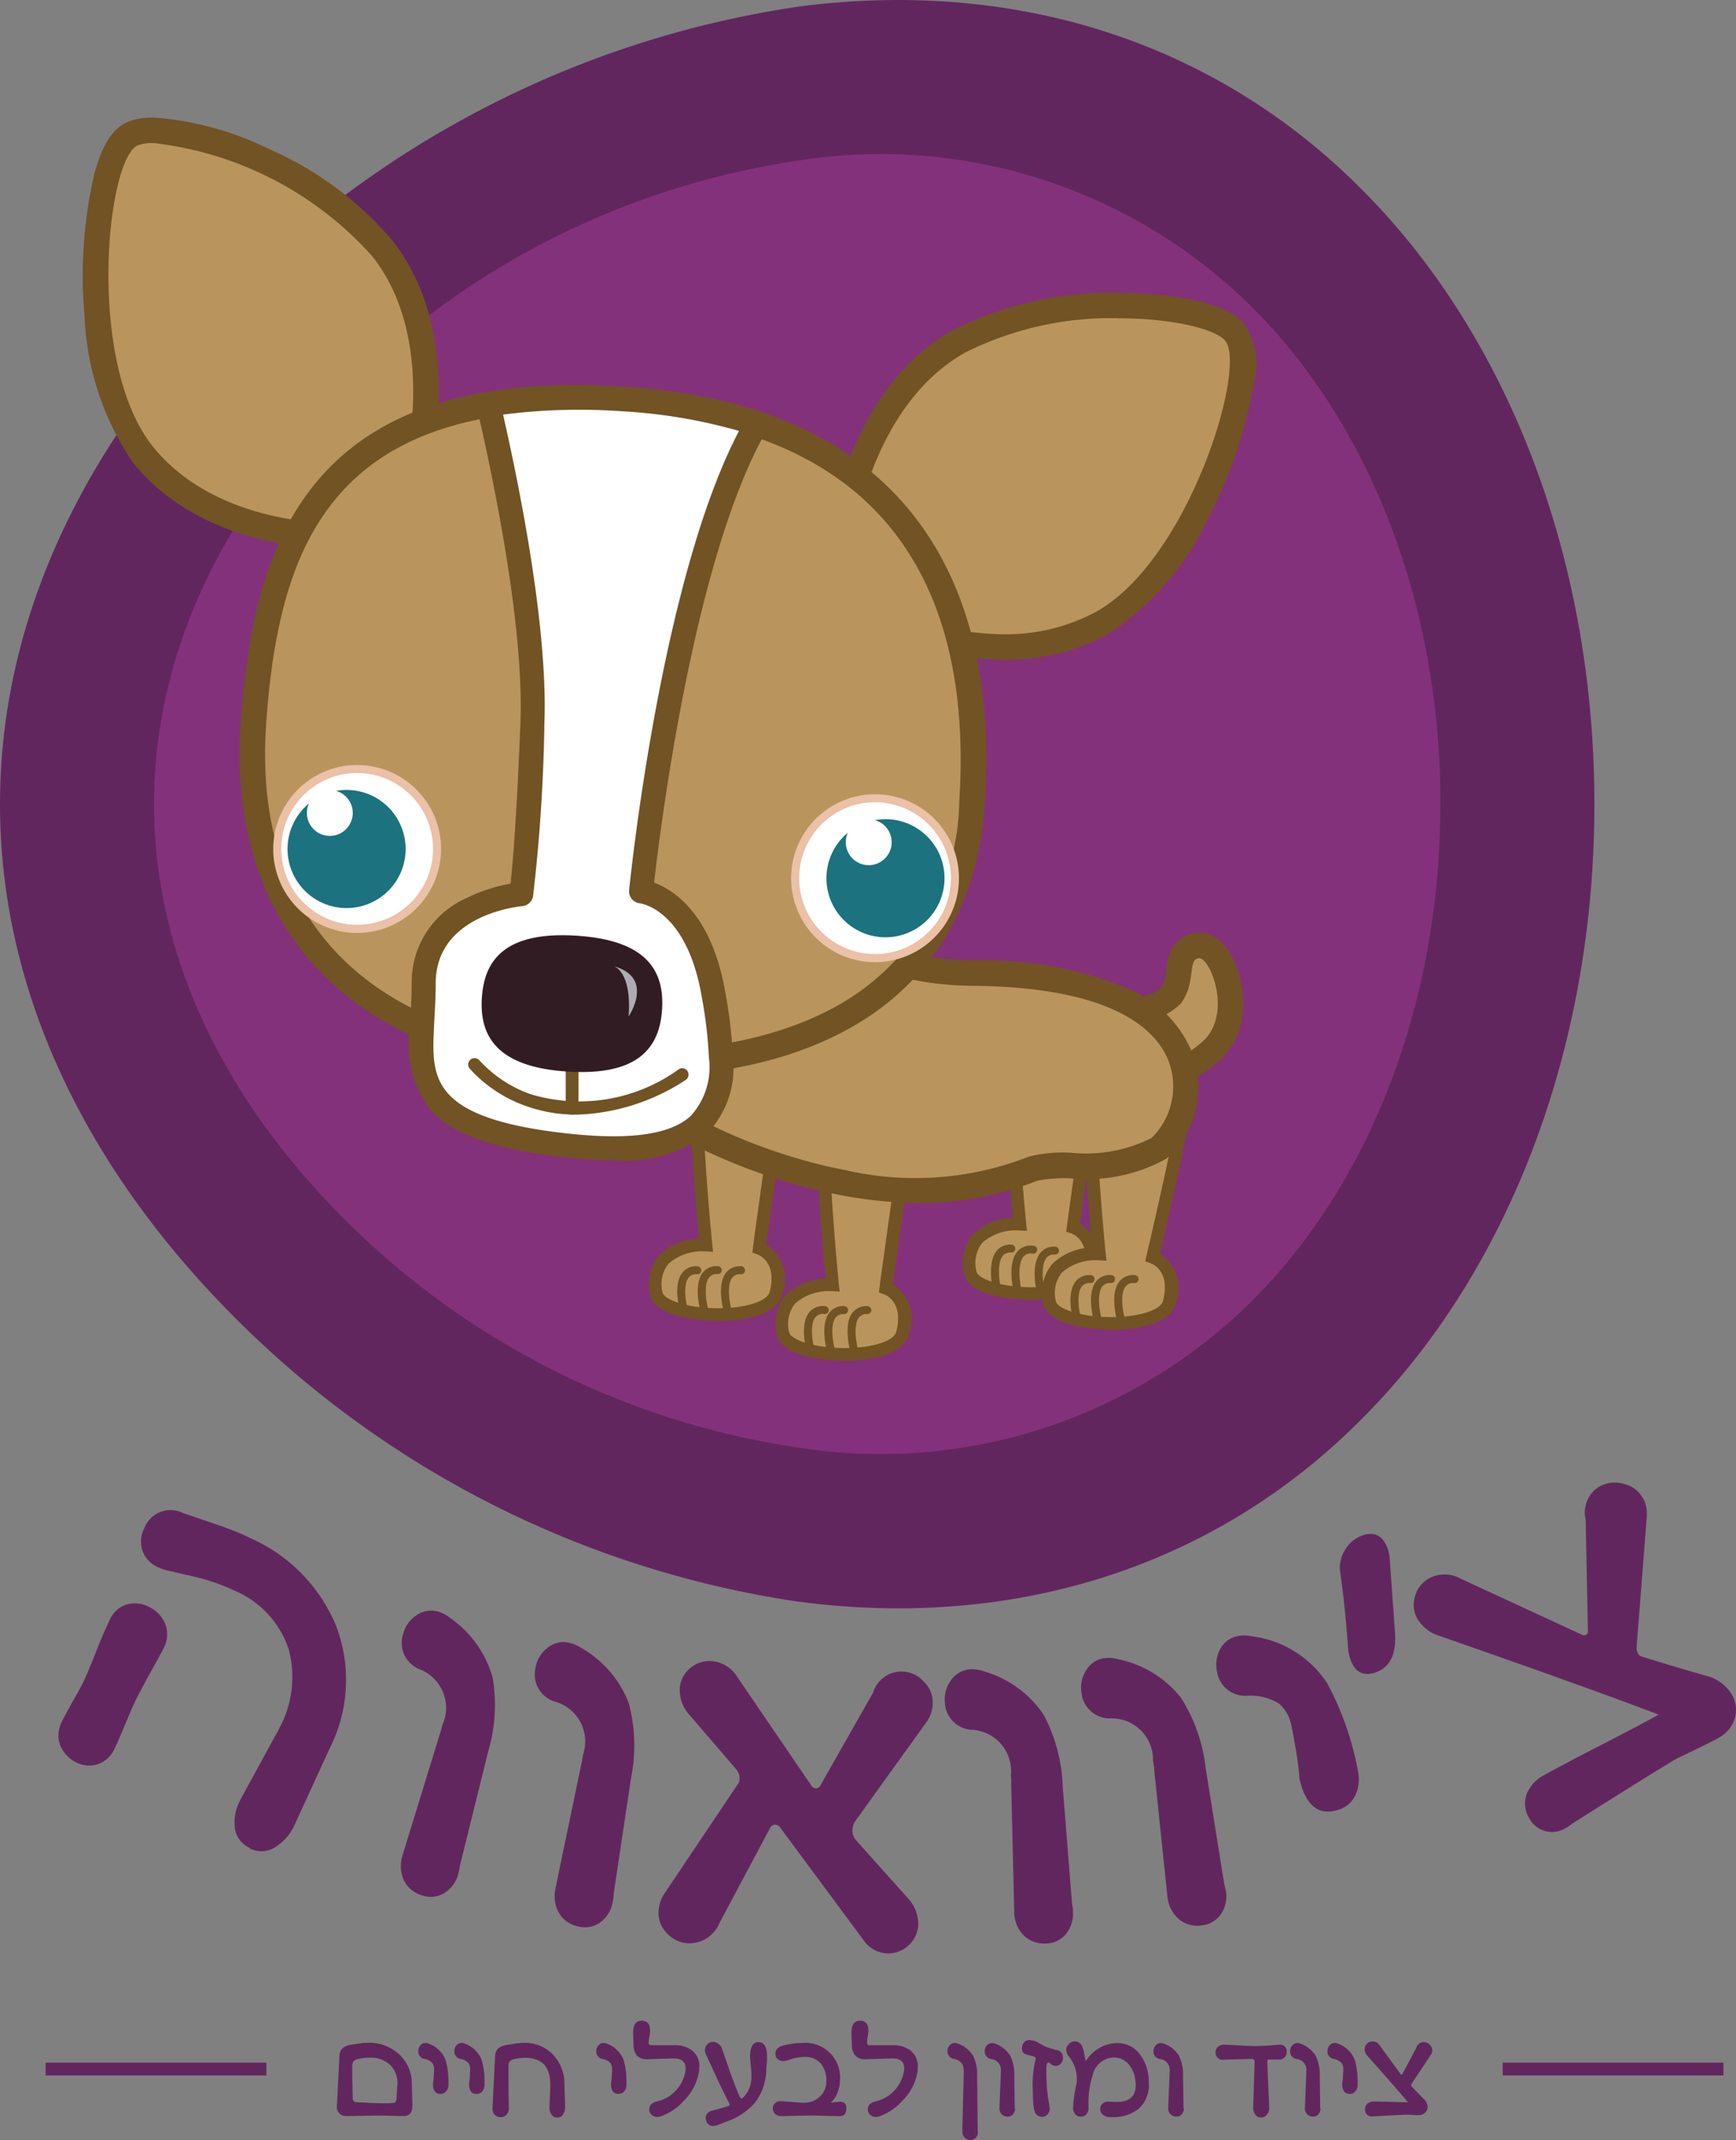 <svg id="LOGO" xmlns="http://www.w3.org/2000/svg" xmlns:xlink="http://www.w3.org/1999/xlink" width="66.357" height="81.78" viewBox="0 0 66.357 81.78">
  <rect x="0" y="0" width="66.357" height="81.78" fill="#808080" stroke="none"/>
  <defs>
    <clipPath id="clip-path">
      <rect id="Rectangle_4" data-name="Rectangle 4" width="66.357" height="81.78" fill="none"/>
    </clipPath>
  </defs>
  <g id="Group_1" data-name="Group 1" clip-path="url(#clip-path)">
    <path id="Path_1" data-name="Path 1" d="M60.944,30.732c0,9.532-3.411,18.039-8.925,23.525C46.5,59.8,38.887,62.321,30.472,61.2A38.293,38.293,0,0,1,8.925,50.3C3.411,44.758,0,38.029,0,30.732S3.411,16.706,8.925,11.163A38.291,38.291,0,0,1,30.472.26C38.886-.857,46.5,1.664,52.019,7.207c5.514,5.486,8.925,13.993,8.925,23.525" transform="translate(0 0)" fill="#62265e"/>
    <path id="Path_2" data-name="Path 2" d="M119.764,95.991c0,7.69-2.752,14.554-7.2,18.98a20.151,20.151,0,0,1-17.384,5.6,30.893,30.893,0,0,1-17.384-8.8c-4.449-4.472-7.2-9.9-7.2-15.788S73.347,84.675,77.8,80.2a30.893,30.893,0,0,1,17.384-8.8,20.152,20.152,0,0,1,17.384,5.6c4.449,4.426,7.2,11.289,7.2,18.98" transform="translate(-64.708 -65.259)" fill="#84317b"/>
    <path id="Path_3" data-name="Path 3" d="M360.018,526.2l3.121.314c-.194,1.225-.713,5.024-.713,5.024s.992.324.634,1.725c-.295,1.162-4.405.992-4.573,0-.335-1.978,1.9-1.853,1.9-1.853s-.256-2.5-.368-5.213" transform="translate(-328.561 -482.322)" fill="#b9955d"/>
    <path id="Path_4" data-name="Path 4" d="M358.167,531.345c-.091,0-.182,0-.27-.005-1.052-.042-2.218-.329-2.332-1.005a1.718,1.718,0,0,1,.344-1.5,2.268,2.268,0,0,1,1.527-.631c-.068-.715-.253-2.782-.343-4.963l-.012-.281,3.657.368-.04.255c-.168,1.06-.585,4.091-.688,4.847a1.577,1.577,0,0,1,.6,1.925c-.187.738-1.38.993-2.447.993m-.538-2.661a1.944,1.944,0,0,0-1.359.476,1.26,1.26,0,0,0-.225,1.094c.043.255.805.556,1.871.6,1.148.046,2.125-.226,2.225-.62.289-1.131-.4-1.407-.475-1.434l-.188-.066.024-.2c0-.036.459-3.359.674-4.774l-2.585-.26c.116,2.565.352,4.893.355,4.917l.029.284-.285-.016h-.061" transform="translate(-325.878 -479.346)" fill="#715324"/>
    <path id="Path_5" data-name="Path 5" d="M445.828,498.32l3.122.314c-.2,1.225-.714,5.024-.714,5.024s.993.324.635,1.725c-.295,1.162-4.406.992-4.572,0-.337-1.978,1.9-1.853,1.9-1.853s-.257-2.5-.368-5.213" transform="translate(-407.216 -456.763)" fill="#b9955d"/>
    <path id="Path_6" data-name="Path 6" d="M443.977,503.461c-.093,0-.185,0-.276-.006-1.05-.043-2.212-.33-2.325-1a1.717,1.717,0,0,1,.343-1.5,2.265,2.265,0,0,1,1.527-.631c-.068-.715-.254-2.782-.343-4.963l-.012-.281,3.659.367-.041.255c-.17,1.06-.586,4.091-.69,4.846a1.577,1.577,0,0,1,.606,1.924c-.187.738-1.379.993-2.448.993m-.538-2.661a1.944,1.944,0,0,0-1.358.476,1.26,1.26,0,0,0-.224,1.094c.042.253.767.554,1.865.6,1.152.047,2.131-.225,2.231-.62.3-1.167-.442-1.423-.474-1.433l-.193-.063.028-.2c0-.036.458-3.359.675-4.774l-2.586-.26c.115,2.564.352,4.893.355,4.917l.029.284-.285-.016h-.061" transform="translate(-404.533 -453.788)" fill="#715324"/>
    <path id="Path_7" data-name="Path 7" d="M509.933,438.139c-1.048,0-1.521-1.026-1.785-1.8l-.231-.675.713.03h.052a2.174,2.174,0,0,0,1.621-.553,1.854,1.854,0,0,0,.314-.95c.041-.329.109-.88.679-.975a.61.61,0,0,1,.1-.008c.59,0,.913.8,1.025,1.144a2.652,2.652,0,0,1-.759,3.049,3.089,3.089,0,0,1-1.73.735" transform="translate(-465.56 -397.084)" fill="#b9955d"/>
    <path id="Path_8" data-name="Path 8" d="M503.631,428.339c.448,0,1.356,2.314-.02,3.31a2.7,2.7,0,0,1-1.444.642c-.565,0-.978-.458-1.323-1.467h.072a2.691,2.691,0,0,0,2.012-.749c.6-.81.244-1.663.683-1.736l.02,0m0-.975a1.106,1.106,0,0,0-.18.015,1.222,1.222,0,0,0-.951.782,2.437,2.437,0,0,0-.133.614,1.4,1.4,0,0,1-.222.719,1.786,1.786,0,0,1-1.23.356h-.034l-1.438-.074.476,1.364c.18.526.728,2.127,2.246,2.127a3.479,3.479,0,0,0,2.016-.828,2.72,2.72,0,0,0,1.095-1.838,3.9,3.9,0,0,0-.158-1.756c-.309-.955-.838-1.481-1.488-1.481" transform="translate(-457.793 -391.724)" fill="#715324"/>
    <path id="Path_9" data-name="Path 9" d="M454.439,572.181a.153.153,0,0,1-.149-.119c-.024-.106-.226-1.047.156-1.489a.664.664,0,0,1,.586-.218.153.153,0,0,1-.024.3.369.369,0,0,0-.331.113c-.239.276-.146.975-.089,1.222a.153.153,0,0,1-.115.183.149.149,0,0,1-.034,0" transform="translate(-416.337 -522.788)" fill="#715324"/>
    <path id="Path_10" data-name="Path 10" d="M463.829,572.616a.153.153,0,0,1-.149-.119c-.024-.106-.226-1.048.156-1.489a.663.663,0,0,1,.586-.218.153.153,0,1,1-.024.3.369.369,0,0,0-.33.113c-.239.276-.146.976-.09,1.222a.153.153,0,0,1-.115.183.156.156,0,0,1-.034,0" transform="translate(-424.944 -523.187)" fill="#715324"/>
    <path id="Path_11" data-name="Path 11" d="M474.462,573.112a.153.153,0,0,1-.149-.119c-.024-.106-.226-1.047.156-1.489a.666.666,0,0,1,.586-.218.153.153,0,0,1-.024.3.369.369,0,0,0-.331.113c-.239.276-.146.975-.09,1.221a.153.153,0,0,1-.149.187" transform="translate(-434.69 -523.642)" fill="#715324"/>
    <path id="Path_12" data-name="Path 12" d="M301.995,507.9l3.121.314c-.194,1.225-.712,5.024-.712,5.024s.991.324.634,1.725c-.294,1.162-4.406.992-4.573,0-.335-1.979,1.9-1.853,1.9-1.853s-.258-2.5-.369-5.213" transform="translate(-275.376 -465.548)" fill="#b9955d"/>
    <path id="Path_13" data-name="Path 13" d="M300.143,513.046c-.091,0-.18,0-.268-.005-1.053-.042-2.219-.328-2.334-1a1.718,1.718,0,0,1,.344-1.5,2.268,2.268,0,0,1,1.528-.631c-.069-.716-.255-2.782-.344-4.963l-.011-.281,3.657.368-.04.255c-.168,1.06-.584,4.091-.688,4.847a1.577,1.577,0,0,1,.6,1.924c-.187.738-1.38.993-2.448.993m-.536-2.661a1.946,1.946,0,0,0-1.36.476,1.261,1.261,0,0,0-.225,1.094c.043.254.806.556,1.872.6,1.147.046,2.125-.227,2.224-.62.289-1.131-.4-1.406-.475-1.434l-.188-.066.024-.2c0-.036.458-3.36.673-4.774l-2.585-.26c.115,2.564.354,4.893.356,4.917l.029.285-.286-.016h-.061" transform="translate(-272.693 -462.573)" fill="#715324"/>
    <path id="Path_14" data-name="Path 14" d="M310.677,582.105a.152.152,0,0,1-.147-.112c-.029-.1-.275-1.035.086-1.494a.671.671,0,0,1,.576-.245.153.153,0,0,1,.147.158.15.15,0,0,1-.158.148.371.371,0,0,0-.326.128c-.226.287-.1.98-.032,1.224a.153.153,0,0,1-.106.188.151.151,0,0,1-.041.005" transform="translate(-284.534 -531.865)" fill="#715324"/>
    <path id="Path_15" data-name="Path 15" d="M320.075,582.1a.153.153,0,0,1-.147-.112c-.029-.1-.275-1.035.086-1.494a.668.668,0,0,1,.575-.245.153.153,0,0,1,.147.157.15.15,0,0,1-.158.148.365.365,0,0,0-.325.128c-.226.287-.1.981-.032,1.224a.153.153,0,0,1-.106.188.151.151,0,0,1-.041.006" transform="translate(-293.148 -531.864)" fill="#715324"/>
    <path id="Path_16" data-name="Path 16" d="M330.722,582.105a.152.152,0,0,1-.147-.112c-.029-.1-.274-1.035.086-1.494a.671.671,0,0,1,.576-.245.153.153,0,0,1,.147.158.15.15,0,0,1-.158.148.372.372,0,0,0-.326.128c-.226.287-.1.98-.033,1.224a.153.153,0,0,1-.106.188.15.15,0,0,1-.041.005" transform="translate(-302.908 -531.865)" fill="#715324"/>
    <path id="Path_17" data-name="Path 17" d="M53.219,75.2c-1.185,0-5.234-.227-7.567-3.143a10.2,10.2,0,0,1-1.733-5.319,16.81,16.81,0,0,1,.352-5.246c.255-.968.59-1.524,1.022-1.7a2.048,2.048,0,0,1,.76-.119A11.482,11.482,0,0,1,50.3,60.845a12.528,12.528,0,0,1,4.5,3.33c2.6,3.266,1.43,8.049,1.379,8.251l-.031.123-2.479,2.632-.2.01c-.01,0-.1,0-.257,0" transform="translate(-40.199 -54.696)" fill="#b9955d"/>
    <path id="Path_18" data-name="Path 18" d="M40.695,54.8a13.222,13.222,0,0,1,8.369,4.318c2.476,3.115,1.288,7.829,1.288,7.829l-2.257,2.4s-.083,0-.233,0c-1,0-4.964-.181-7.186-2.96-2.556-3.2-1.758-11.024-.559-11.5a1.615,1.615,0,0,1,.578-.084m0-.975a2.515,2.515,0,0,0-.941.154c-.594.238-1.011.881-1.313,2.025a17.33,17.33,0,0,0-.366,5.411A10.671,10.671,0,0,0,39.914,67c2.469,3.086,6.708,3.326,7.948,3.326.166,0,.263,0,.281-.005l.393-.019.269-.286,2.257-2.4.174-.185.062-.246c.053-.212,1.274-5.221-1.47-8.674a13.013,13.013,0,0,0-4.677-3.469,11.975,11.975,0,0,0-4.456-1.218" transform="translate(-34.842 -49.335)" fill="#715324"/>
    <path id="Path_19" data-name="Path 19" d="M392.48,153.053a11.991,11.991,0,0,1-4.67-1.013l-.178-.084-1.277-3.382.019-.125c.031-.206.789-5.07,4.443-7.089a13.113,13.113,0,0,1,6.06-1.357c1.7,0,3.724.3,4.4.963.333.326.429.967.292,1.959a16.816,16.816,0,0,1-1.691,4.979,10.2,10.2,0,0,1-3.643,4.244,7.726,7.726,0,0,1-3.76.9" transform="translate(-354.136 -128.328)" fill="#b9955d"/>
    <path id="Path_20" data-name="Path 20" d="M391.37,135.129c1.957,0,3.6.367,4.063.825.922.9-1.348,8.438-4.935,10.406a7.272,7.272,0,0,1-3.525.844,11.586,11.586,0,0,1-4.461-.966l-1.162-3.08s.712-4.808,4.2-6.733a12.46,12.46,0,0,1,5.824-1.3m0-.975v0a13.6,13.6,0,0,0-6.3,1.418c-3.862,2.134-4.657,7.228-4.689,7.444l-.037.251.09.237,1.162,3.08.139.368.355.169a12.536,12.536,0,0,0,4.879,1.06,8.207,8.207,0,0,0,3.994-.964,10.668,10.668,0,0,0,3.842-4.448,17.329,17.329,0,0,0,1.741-5.136,2.686,2.686,0,0,0-.434-2.374c-.831-.813-3-1.1-4.745-1.1" transform="translate(-348.629 -122.966)" fill="#715324"/>
    <path id="Path_21" data-name="Path 21" d="M368.7,600.4a.152.152,0,0,1-.147-.112c-.029-.1-.274-1.035.087-1.495a.669.669,0,0,1,.576-.245.153.153,0,1,1-.01.3.369.369,0,0,0-.326.129c-.226.288-.1.981-.033,1.224a.152.152,0,0,1-.147.193" transform="translate(-337.715 -548.636)" fill="#715324"/>
    <path id="Path_22" data-name="Path 22" d="M378.094,600.4a.152.152,0,0,1-.147-.112c-.029-.1-.275-1.035.086-1.494a.669.669,0,0,1,.576-.245.153.153,0,0,1-.01.305.37.37,0,0,0-.326.128c-.226.287-.1.981-.032,1.224a.152.152,0,0,1-.147.193" transform="translate(-346.329 -548.636)" fill="#715324"/>
    <path id="Path_23" data-name="Path 23" d="M388.74,600.4a.153.153,0,0,1-.147-.112c-.029-.1-.274-1.036.087-1.495a.666.666,0,0,1,.575-.245.153.153,0,0,1-.01.305.365.365,0,0,0-.325.128c-.226.288-.1.982-.033,1.224a.153.153,0,0,1-.147.194" transform="translate(-356.088 -548.635)" fill="#715324"/>
    <path id="Path_24" data-name="Path 24" d="M482.229,511.932l3.484.375c-.2,1.226-1.075,4.963-1.075,4.963s.992.324.634,1.725c-.294,1.162-4.406.992-4.574,0-.335-1.979,1.9-1.853,1.9-1.853s-.256-2.5-.369-5.212" transform="translate(-440.579 -469.24)" fill="#b9955d"/>
    <path id="Path_25" data-name="Path 25" d="M480.378,517.05c-.09,0-.18,0-.267-.005-1.054-.042-2.221-.328-2.336-1a1.719,1.719,0,0,1,.344-1.5,2.27,2.27,0,0,1,1.529-.632c-.068-.715-.254-2.782-.344-4.963l-.012-.283,4.021.433-.04.253c-.172,1.078-.854,4.019-1.035,4.8a1.581,1.581,0,0,1,.589,1.915c-.187.738-1.38.993-2.448.993m-.537-2.661a1.946,1.946,0,0,0-1.36.476,1.261,1.261,0,0,0-.225,1.094c.043.255.807.556,1.874.6,1.147.045,2.123-.227,2.223-.62.289-1.131-.4-1.406-.475-1.434l-.207-.072.048-.215c.008-.035.774-3.294,1.028-4.693l-2.944-.317c.116,2.564.353,4.891.356,4.915l.029.284-.285-.016h-.061" transform="translate(-437.897 -466.242)" fill="#715324"/>
    <path id="Path_26" data-name="Path 26" d="M490.916,586.135a.152.152,0,0,1-.147-.112c-.029-.1-.274-1.035.087-1.494a.672.672,0,0,1,.576-.245.153.153,0,0,1,.147.157.151.151,0,0,1-.157.148.369.369,0,0,0-.326.129c-.226.287-.1.981-.033,1.224a.152.152,0,0,1-.147.193" transform="translate(-449.743 -535.558)" fill="#715324"/>
    <path id="Path_27" data-name="Path 27" d="M500.319,586.135a.152.152,0,0,1-.147-.112c-.029-.1-.274-1.035.087-1.495a.672.672,0,0,1,.576-.245.153.153,0,0,1,.148.157.151.151,0,0,1-.158.148.371.371,0,0,0-.326.129c-.226.288-.1.981-.033,1.224a.153.153,0,0,1-.106.188.15.15,0,0,1-.041.006" transform="translate(-458.361 -535.558)" fill="#715324"/>
    <path id="Path_28" data-name="Path 28" d="M510.971,586.135a.152.152,0,0,1-.147-.112c-.029-.1-.274-1.035.086-1.494a.67.67,0,0,1,.576-.245.153.153,0,1,1-.01.305.368.368,0,0,0-.326.128c-.226.287-.1.981-.032,1.224a.153.153,0,0,1-.106.188.151.151,0,0,1-.041.006" transform="translate(-468.125 -535.557)" fill="#715324"/>
    <path id="Path_29" data-name="Path 29" d="M293.336,421.171c-4.5-.045-5.623-2.157-5.623-2.157-.7-.163-4.107-.479-7.463,2.956s4.369,6.516,7.989,7.19a12.4,12.4,0,0,0,7.39-.52c.865-.3,3.448.231,4.793-.77,1.473-1.1,2.824-6.6-7.086-6.7" transform="translate(-256.123 -383.988)" fill="#b9955d"/>
    <path id="Path_30" data-name="Path 30" d="M285.973,424.621a17.278,17.278,0,0,1-3.166-.326,22.012,22.012,0,0,1-5.237-1.759c-2.174-1.062-3.472-2.218-3.857-3.435a2.7,2.7,0,0,1,.845-2.815c3.887-3.978,7.76-3.128,7.923-3.09l.215.05.1.2c.008.013,1.1,1.858,5.2,1.9a14.084,14.084,0,0,1,5.991,1.118,4.492,4.492,0,0,1,2.423,2.557,3.707,3.707,0,0,1-1.042,3.9,6.241,6.241,0,0,1-3.649.754,5.506,5.506,0,0,0-1.274.085,12.609,12.609,0,0,1-4.474.865M281.4,414.072a8.6,8.6,0,0,0-6.139,2.894,1.779,1.779,0,0,0-.613,1.839c.645,2.037,5.342,3.972,8.342,4.53a11.907,11.907,0,0,0,7.14-.5,5.4,5.4,0,0,1,1.591-.139,5.6,5.6,0,0,0,3.072-.561,2.751,2.751,0,0,0,.7-2.818c-.357-1.1-1.806-2.945-7.5-3-3.929-.039-5.467-1.611-5.906-2.2a5.153,5.153,0,0,0-.687-.043" transform="translate(-250.781 -378.644)" fill="#715324"/>
    <path id="Path_31" data-name="Path 31" d="M143.167,197.768c-.482,7.367-6.477,10.512-15.019,9.955s-12.939-5.511-12.459-12.878,2.863-13.175,14.114-12.475,13.845,8.031,13.364,15.4" transform="translate(-106.009 -167.109)" fill="#b9955d"/>
    <path id="Path_32" data-name="Path 32" d="M124.676,202.914q-.933,0-1.922-.064c-8.6-.561-13.424-5.569-12.914-13.4.3-4.529,1.266-7.477,3.143-9.558,2.349-2.6,6.107-3.707,11.488-3.372,4.76.3,8.36,1.792,10.7,4.449,2.392,2.717,3.442,6.576,3.123,11.468h0c-.44,6.722-5.367,10.474-13.615,10.474M122.66,177.44c-4.132,0-7.071,1.023-8.953,3.109-1.721,1.907-2.613,4.673-2.894,8.968-.477,7.325,3.9,11.83,12,12.359,4.229.276,7.771-.393,10.242-1.933a9.076,9.076,0,0,0,4.258-7.567c.3-4.624-.667-8.245-2.882-10.76-2.161-2.454-5.534-3.841-10.026-4.12q-.908-.056-1.75-.057" transform="translate(-100.646 -161.749)" fill="#715324"/>
    <path id="Path_33" data-name="Path 33" d="M204.338,205.126c-.639-3.729-2.77-3.942-2.77-3.942s1.251-12.42,4.417-17.866a20.011,20.011,0,0,0-5.123-.94,22.264,22.264,0,0,0-5.124.208c.709,3.061,1.824,8.542,1.677,12.208a64.92,64.92,0,0,1-.426,6.5s-3.728.319-3.728,3.408c0,.577-.04,1.128-.065,1.648-.105,2.261.108,3.924,5.391,4.531,4.995.573,6.086-.932,6.034-3.352a16.963,16.963,0,0,0-.282-2.4" transform="translate(-177.068 -167.117)" fill="#fff"/>
    <path id="Path_34" data-name="Path 34" d="M195.48,206.434a17.478,17.478,0,0,1-1.98-.126c-2.574-.3-4.164-.865-5-1.793a4.151,4.151,0,0,1-.793-3.214c.006-.128.013-.257.02-.388.022-.4.044-.814.044-1.239a3.511,3.511,0,0,1,2.117-3.272,6.26,6.26,0,0,1,1.66-.54c.072-.63.225-2.31.378-6.112.145-3.632-.981-9.131-1.665-12.086a.458.458,0,0,1,.369-.555,22.893,22.893,0,0,1,5.23-.214,20.6,20.6,0,0,1,5.24.963.458.458,0,0,1,.251.664c-2.77,4.766-4.073,15.168-4.315,17.3.749.278,2.208,1.2,2.723,4.2a17.635,17.635,0,0,1,.288,2.466,3.588,3.588,0,0,1-1,2.932,5.132,5.132,0,0,1-3.563,1.011m-4.22-28.495c.7,3.087,1.72,8.3,1.578,11.849a64.7,64.7,0,0,1-.433,6.561.458.458,0,0,1-.411.374c-.134.012-3.31.326-3.31,2.952,0,.449-.023.876-.045,1.288-.007.129-.014.256-.02.381-.09,1.934-.161,3.463,4.986,4.054,2.454.282,4.031.068,4.822-.652a2.76,2.76,0,0,0,.7-2.235,16.817,16.817,0,0,0-.275-2.332h0c-.574-3.346-2.346-3.562-2.364-3.564a.458.458,0,0,1-.41-.5c.05-.5,1.225-11.882,4.2-17.551a20.3,20.3,0,0,0-4.48-.752,22.824,22.824,0,0,0-4.54.128" transform="translate(-172.034 -162.093)" fill="#715324"/>
    <path id="Path_35" data-name="Path 35" d="M218.659,487a5.593,5.593,0,0,1-1.906-.327,5.219,5.219,0,0,1-2.165-1.44.244.244,0,0,1,.379-.307,4.828,4.828,0,0,0,1.975,1.3,6.484,6.484,0,0,0,5.659-.968.244.244,0,0,1,.254.416,8.027,8.027,0,0,1-4.2,1.329" transform="translate(-196.643 -444.406)" fill="#715324"/>
    <path id="Path_36" data-name="Path 36" d="M259.527,478.747a.244.244,0,0,1-.244-.244v-2.427a.244.244,0,1,1,.488,0V478.5a.244.244,0,0,1-.244.244" transform="translate(-237.66 -436.15)" fill="#715324"/>
    <path id="Path_37" data-name="Path 37" d="M227.7,431.376c-.09,1.434-.87,2.553-3.607,2.381s-3.371-1.379-3.282-2.813.87-2.552,3.608-2.381,3.371,1.379,3.281,2.813" transform="translate(-202.393 -392.807)" fill="#321c24"/>
    <path id="Path_38" data-name="Path 38" d="M133.174,355.441a3.055,3.055,0,1,1-3.056-3.055,3.056,3.056,0,0,1,3.056,3.055" transform="translate(-116.467 -322.999)" fill="#fff"/>
    <path id="Path_39" data-name="Path 39" d="M128.441,356.973a3.208,3.208,0,1,1,3.208-3.209,3.212,3.212,0,0,1-3.208,3.209m0-6.111a2.9,2.9,0,1,0,2.9,2.9,2.906,2.906,0,0,0-2.9-2.9" transform="translate(-114.789 -321.322)" fill="#ebc1a7"/>
    <path id="Path_40" data-name="Path 40" d="M134.1,361.968a2.25,2.25,0,0,0-.4.037.877.877,0,1,1-1.118.842.861.861,0,0,1,.079-.36,2.257,2.257,0,1,0,1.439-.518" transform="translate(-120.852 -331.782)" fill="#1c727e"/>
    <path id="Path_41" data-name="Path 41" d="M370.552,368.851A3.056,3.056,0,1,1,367.5,365.8a3.055,3.055,0,0,1,3.056,3.056" transform="translate(-334.049 -335.29)" fill="#fff"/>
    <path id="Path_42" data-name="Path 42" d="M365.819,370.382a3.208,3.208,0,1,1,3.208-3.208,3.212,3.212,0,0,1-3.208,3.208m0-6.111a2.9,2.9,0,1,0,2.9,2.9,2.906,2.906,0,0,0-2.9-2.9" transform="translate(-332.371 -333.613)" fill="#ebc1a7"/>
    <path id="Path_43" data-name="Path 43" d="M381.066,375.383a2.242,2.242,0,0,0-.4.037.877.877,0,1,1-1.118.841.866.866,0,0,1,.079-.361,2.257,2.257,0,1,0,1.439-.518" transform="translate(-347.219 -344.078)" fill="#1c727e"/>
    <path id="Path_44" data-name="Path 44" d="M281.537,444.572s1.028-1.5-.6-1.928c0,0,.728.129.6,1.928" transform="translate(-257.509 -405.73)" fill="#adacb2"/>
    <path id="Path_45" data-name="Path 45" d="M28.957,701.354a1.083,1.083,0,0,1-.628.583,1.061,1.061,0,0,1-.838-.07,1.221,1.221,0,0,1-.377-.282,1.191,1.191,0,0,1-.232-.379,1.024,1.024,0,0,1-.061-.438,1.219,1.219,0,0,1,.126-.453q.121-.247.4-.744.141-.247.241-.427c.066-.121.121-.225.163-.313q.1-.2.224-.5t.288-.71q.161-.411.294-.713t.23-.5a1.029,1.029,0,0,1,.637-.569,1.15,1.15,0,0,1,.862.092,1.258,1.258,0,0,1,.381.284,1.183,1.183,0,0,1,.236.381,1.09,1.09,0,0,1-.049.878q-.085.173-.222.421l-.323.585q-.186.337-.319.588t-.218.423q-.077.156-.176.388l-.231.544-.229.54q-.1.228-.173.384m6.865,2.943a1.9,1.9,0,0,1-.686.795.975.975,0,0,1-1,.081l-.009-.025-.025-.012a.952.952,0,0,1-.55-.79,1.705,1.705,0,0,1,.186-.98l.048-.1,1.334-2.445c.035-.057.061-.1.079-.14l.034-.069a4.108,4.108,0,0,0,.383-3.044,3.688,3.688,0,0,0-2.067-2.249,7.61,7.61,0,0,0-1.633-.557l-.943-.219a1.849,1.849,0,0,1-.373-.132,1.075,1.075,0,0,1-.582-.633,1.1,1.1,0,0,1,.08-.858,1.069,1.069,0,0,1,1.465-.575l1.51.518q.279.1.546.207t.53.24a6.286,6.286,0,0,1,3.282,3.366,5.8,5.8,0,0,1-.253,4.669l-1.326,2.887Z" transform="translate(-24.583 -634.523)" fill="#62265e"/>
    <path id="Path_46" data-name="Path 46" d="M185.923,748.058a1.209,1.209,0,0,1-.486.734.992.992,0,0,1-.861.143,1.193,1.193,0,0,1-.432-.208,1.045,1.045,0,0,1-.289-.341,1.222,1.222,0,0,1-.132-.437,1.31,1.31,0,0,1,.038-.487l.016-.062,1.42-4.615c.024-.069.045-.136.062-.2l.049-.186a1.581,1.581,0,0,0-.9-2.129,1.087,1.087,0,0,1-.606-1.333,1.2,1.2,0,0,1,.5-.711.954.954,0,0,1,.826-.153,1.318,1.318,0,0,1,.474.248,4.133,4.133,0,0,1,1.624,2.281,6.278,6.278,0,0,1-.177,2.839l-1.082,4.372c0,.043-.01.084-.018.123s-.016.08-.027.12" transform="translate(-168.394 -676.49)" fill="#62265e"/>
    <path id="Path_47" data-name="Path 47" d="M248.147,762.348a1.208,1.208,0,0,1-.415.776.993.993,0,0,1-.844.223,1.2,1.2,0,0,1-.45-.167,1.046,1.046,0,0,1-.32-.313,1.219,1.219,0,0,1-.171-.422,1.309,1.309,0,0,1-.008-.488l.01-.063.983-4.727c.018-.071.032-.14.043-.206s.021-.13.031-.19a1.58,1.58,0,0,0-1.093-2.035,1.086,1.086,0,0,1-.727-1.27,1.2,1.2,0,0,1,.43-.755.955.955,0,0,1,.808-.229,1.309,1.309,0,0,1,.5.2,4.132,4.132,0,0,1,1.831,2.12,6.288,6.288,0,0,1,.088,2.844l-.669,4.454c0,.043,0,.085-.007.124s-.008.08-.016.122" transform="translate(-224.72 -689.715)" fill="#62265e"/>
    <path id="Path_48" data-name="Path 48" d="M312.33,762.872a1.287,1.287,0,0,1-.251.7l-2.726,3.79a.665.665,0,0,0-.087.3.509.509,0,0,0,.111.381l1.98,2.214a1.467,1.467,0,0,1,.421,1.045,1.156,1.156,0,0,1-1.194,1.092,1.171,1.171,0,0,1-.92-.536l-3.171-4.283a.219.219,0,0,0-.386.038l-1.921,3.606a1.257,1.257,0,0,1-1.19.79,1.188,1.188,0,0,1-.825-.385,1.1,1.1,0,0,1-.32-.848,1.345,1.345,0,0,1,.242-.695l2.817-4.2a.263.263,0,0,0,.034-.145.526.526,0,0,0-.112-.362l-1.777-2.068a1.419,1.419,0,0,1-.395-1,1.08,1.08,0,0,1,.374-.79,1.126,1.126,0,0,1,.828-.293,1.264,1.264,0,0,1,1.008.622l2.837,4.158a.172.172,0,0,0,.143.08.184.184,0,0,0,.178-.092l2.019-3.556a1.138,1.138,0,0,1,1.952-.417,1.091,1.091,0,0,1,.329.849" transform="translate(-276.678 -697.746)" fill="#62265e"/>
    <path id="Path_49" data-name="Path 49" d="M437.867,774.126a1.208,1.208,0,0,1-.229.85.991.991,0,0,1-.771.408,1.19,1.19,0,0,1-.477-.06,1.044,1.044,0,0,1-.382-.232,1.217,1.217,0,0,1-.263-.372,1.322,1.322,0,0,1-.118-.474l0-.064-.114-4.827c0-.073,0-.143,0-.211s-.009-.131-.013-.192a1.581,1.581,0,0,0-1.526-1.735,1.087,1.087,0,0,1-1-1.072,1.205,1.205,0,0,1,.248-.833.952.952,0,0,1,.735-.406,1.31,1.31,0,0,1,.529.084,4.133,4.133,0,0,1,2.263,1.65,6.288,6.288,0,0,1,.731,2.75l.358,4.49c.009.042.016.083.022.122s.01.08.012.123" transform="translate(-396.859 -701.116)" fill="#62265e"/>
    <path id="Path_50" data-name="Path 50" d="M501.106,768.55a1.213,1.213,0,0,1-.161.865.992.992,0,0,1-.737.468,1.193,1.193,0,0,1-.48-.022,1.047,1.047,0,0,1-.4-.2,1.226,1.226,0,0,1-.291-.35,1.315,1.315,0,0,1-.155-.463l-.009-.063-.5-4.8c0-.073-.012-.143-.021-.21l-.028-.19a1.581,1.581,0,0,0-1.659-1.609,1.087,1.087,0,0,1-1.078-.99,1.2,1.2,0,0,1,.182-.85.952.952,0,0,1,.7-.463,1.308,1.308,0,0,1,.533.043,4.132,4.132,0,0,1,2.387,1.466,6.286,6.286,0,0,1,.945,2.683l.712,4.447q.018.062.032.12c.009.039.016.079.022.121" transform="translate(-454.25 -696.308)" fill="#62265e"/>
    <path id="Path_51" data-name="Path 51" d="M562.822,754.493a1.464,1.464,0,0,1-.078.978,1.069,1.069,0,0,1-.753.592q-1.038.265-1.386-1.2a12.4,12.4,0,0,0-.2-1.456q-.051-.336-.106-.567a1.465,1.465,0,0,0-.478-.865,2.084,2.084,0,0,0-1.2-.3,1.082,1.082,0,0,1-1.16-.882,1.243,1.243,0,0,1,.095-.869.964.964,0,0,1,.666-.525,1.32,1.32,0,0,1,.535,0,4.071,4.071,0,0,1,2.9,1.786,11.594,11.594,0,0,1,1.173,3.315" transform="translate(-510.932 -686.874)" fill="#62265e"/>
    <path id="Path_52" data-name="Path 52" d="M614.509,707.624a1.688,1.688,0,0,1-.07-.362q-.055-.762-.128-1.489t-.175-1.425l.006.018a1.217,1.217,0,0,1,.18-.867,1.244,1.244,0,0,1,.684-.56q.7-.229.96.554a1.588,1.588,0,0,1,.064.345l.2,2.812q.093,1.26-.769,1.54-.7.227-.954-.566" transform="translate(-562.909 -644.27)" fill="#62265e"/>
    <path id="Path_53" data-name="Path 53" d="M656.844,679.992a1.309,1.309,0,0,1,.14.74l-.385,4.918a.455.455,0,0,0,.049.276.223.223,0,0,0,.128.117q.532.165,1.136.347t1.314.384a1.593,1.593,0,0,1,1.016.734,1.148,1.148,0,0,1,.1.924,1.187,1.187,0,0,1-.228.41,1.392,1.392,0,0,1-.39.316q-.136.076-.349.183t-.5.248l-.5.239q-.215.1-.351.179t-1.105.678q-.969.6-2.791,1.752a1.77,1.77,0,0,1-.251.171.987.987,0,0,1-1.394-.4,1.051,1.051,0,0,1-.078-.931,1.413,1.413,0,0,1,.657-.7q.688-.383,2.178-1.15,1.426-.731,2.178-1.149l.011-.017q-1.567-.594-3.64-1.336t-4.712-1.662a1.479,1.479,0,0,1-.852-.646,1.08,1.08,0,0,1-.1-.869,1.109,1.109,0,0,1,.547-.692,1.243,1.243,0,0,1,1.189.009l4.626,2.139a.2.2,0,0,0,.185.012.156.156,0,0,0,.063-.15l-.086-4.258a1.15,1.15,0,0,1,.534-1.261,1.206,1.206,0,0,1,.917-.1,1.1,1.1,0,0,1,.733.545" transform="translate(-594.039 -622.743)" fill="#62265e"/>
    <path id="Path_54" data-name="Path 54" d="M157.226,938.547q0,.4-.346.394l-.82-.017-.279,0-.405.007-.685.012a.356.356,0,0,1-.252-.1.314.314,0,0,1-.1-.24.042.042,0,0,1,0-.017l.1-1.952q.017-.349.445-.416l.339-.053q.077-.012.157-.018c.053,0,.107-.006.162-.006a1.679,1.679,0,0,1,1.163.428,1.509,1.509,0,0,1,.5,1.125l.022.825Zm-.568-.818a1.011,1.011,0,0,0-.242-.7,1.042,1.042,0,0,0-.82-.317,2.153,2.153,0,0,0-.416.043h0q-.252.044-.252.261v.109q0,.07,0,.218t.007.375l.01.518q0,.167.148.177.329.019.562.029t.379.01q.121,0,.236,0t.231-.013c.069,0,.108-.052.116-.143l.031-.477a.324.324,0,0,0,0-.04Z" transform="translate(-141.464 -858.079)" fill="#62265e"/>
    <path id="Path_55" data-name="Path 55" d="M192.876,937.769a.388.388,0,0,1-.08.247.282.282,0,0,1-.23.106q-.283,0-.283-.394a3.248,3.248,0,0,0,.036-.387c0-.06.007-.11.007-.152a.387.387,0,0,0-.07-.252.553.553,0,0,0-.29-.15.286.286,0,0,1-.244-.3.327.327,0,0,1,.077-.218.255.255,0,0,1,.2-.094.349.349,0,0,1,.138.032,1.076,1.076,0,0,1,.636.636,3.064,3.064,0,0,1,.1.924" transform="translate(-175.734 -858.105)" fill="#62265e"/>
    <path id="Path_56" data-name="Path 56" d="M209.409,937.769a.387.387,0,0,1-.08.247.282.282,0,0,1-.23.106q-.283,0-.283-.394a3.284,3.284,0,0,0,.036-.387c0-.06.007-.11.007-.152a.388.388,0,0,0-.07-.252.553.553,0,0,0-.29-.15.286.286,0,0,1-.244-.3.327.327,0,0,1,.077-.218.255.255,0,0,1,.2-.094.349.349,0,0,1,.138.032,1.076,1.076,0,0,1,.636.636,3.065,3.065,0,0,1,.1.924" transform="translate(-190.888 -858.105)" fill="#62265e"/>
    <path id="Path_57" data-name="Path 57" d="M228.535,938.836a.265.265,0,0,1-.23.138v0H228.3a.259.259,0,0,1-.227-.123.48.48,0,0,1-.07-.261v-.026l.031-.762c0-.019,0-.036,0-.05v-.033q0-1.026-.951-1.026a2.1,2.1,0,0,0-.4.043.37.37,0,0,0-.186.075.24.24,0,0,0-.06.187q0,.205,0,.6t.014,1.006a.351.351,0,0,1-.08.249.287.287,0,0,1-.235.106.316.316,0,0,1-.125-.024.277.277,0,0,1-.1-.068.325.325,0,0,1-.063-.1.355.355,0,0,1-.023-.129.086.086,0,0,1,0-.024l.1-2q.017-.348.445-.416l.336-.053c.056-.008.111-.015.163-.019s.1-.007.154-.007a1.483,1.483,0,0,1,1.108.443,1.6,1.6,0,0,1,.443,1.113l.027.871v.022a.48.48,0,0,1-.073.268" transform="translate(-207 -858.053)" fill="#62265e"/>
    <path id="Path_58" data-name="Path 58" d="M274.469,937.769a.387.387,0,0,1-.08.247.282.282,0,0,1-.23.106q-.283,0-.283-.394a3.2,3.2,0,0,0,.036-.387c.005-.06.007-.11.007-.152a.388.388,0,0,0-.07-.252.554.554,0,0,0-.29-.15.286.286,0,0,1-.244-.3.327.327,0,0,1,.077-.218.255.255,0,0,1,.2-.094.349.349,0,0,1,.138.032,1.076,1.076,0,0,1,.636.636,3.068,3.068,0,0,1,.1.924" transform="translate(-250.522 -858.105)" fill="#62265e"/>
    <path id="Path_59" data-name="Path 59" d="M292.612,927.85q0,.058,0,.116c0,.039-.008.077-.015.114a2.038,2.038,0,0,1-.585,1.067,2.108,2.108,0,0,1-.868.583l0,0a.448.448,0,0,1-.133.022.308.308,0,0,1-.215-.082.267.267,0,0,1-.09-.206q0-.225.269-.3a1.421,1.421,0,0,0,1.074-.994.971.971,0,0,0,.048-.273q0-.383-.46-.382h-.034l-.941.031h-.036a.488.488,0,0,1-.4-.152.614.614,0,0,1-.121-.363l-.014-.421c0-.023,0-.041,0-.056v-.034q0-.445.326-.445t.319.39a.71.71,0,0,1-.007.093q-.007.055-.019.129t-.019.13a.722.722,0,0,0-.007.093q0,.1.092.1h.888a1.065,1.065,0,0,1,.677.2.756.756,0,0,1,.283.631" transform="translate(-265.889 -848.854)" fill="#62265e"/>
    <path id="Path_60" data-name="Path 60" d="M325.493,936.311q0,.116-.014.276l-.017.191a2.128,2.128,0,0,1-.45,1.306,2.624,2.624,0,0,1-1.13.721q-.073.034-.218.087a.68.68,0,0,1-.242.058.261.261,0,0,1-.256-.2.321.321,0,0,1-.019-.1q0-.222.259-.288.123-.031.277-.075l.342-.1q.036-.01.036-.061a.07.07,0,0,0-.01-.036q-.082-.15-.215-.42t-.317-.669l-.353-.762a.443.443,0,0,1-.048-.184.3.3,0,0,1,.089-.223.292.292,0,0,1,.22-.094.389.389,0,0,1,.343.254l.252.735q.133.385.24.659t.186.446q.029.063.065.063a.135.135,0,0,0,.06-.026,1.112,1.112,0,0,0,.319-.866c0-.081,0-.147-.007-.2q-.019-.222-.03-.347t-.011-.156q0-.554.319-.554h.007q.322,0,.322.559" transform="translate(-296.172 -857.708)" fill="#62265e"/>
    <path id="Path_61" data-name="Path 61" d="M357.017,938.775q0,.283-.266.278l-.939-.024-.286,0-.359.007-.643.015a.349.349,0,0,1-.124-.022.313.313,0,0,1-.1-.059.262.262,0,0,1-.066-.092.29.29,0,0,1-.024-.12.263.263,0,0,1,.085-.2.3.3,0,0,1,.211-.078h.01l.024,0,.784.06.052,0h.03a.841.841,0,0,0,.6-.235.766.766,0,0,0,.249-.581,1.025,1.025,0,0,0-.2-.67.778.778,0,0,0-.636-.264,1.745,1.745,0,0,0-.505.082,1.329,1.329,0,0,1-.16.053.524.524,0,0,1-.143.022.306.306,0,0,1-.21-.073.251.251,0,0,1-.092-.2q0-.249.307-.324a2.969,2.969,0,0,1,.714-.094,1.325,1.325,0,0,1,1.446,1.447,1.2,1.2,0,0,1-.094.45.985.985,0,0,1-.252.382v0c.084-.011.156-.02.216-.025s.109-.008.146-.008q.23,0,.23.261Z" transform="translate(-324.67 -858.185)" fill="#62265e"/>
    <path id="Path_62" data-name="Path 62" d="M392.794,927.85q0,.058,0,.116c0,.039-.008.077-.015.114a2.039,2.039,0,0,1-.585,1.067,2.107,2.107,0,0,1-.868.583l0,0a.447.447,0,0,1-.133.022.308.308,0,0,1-.215-.082.267.267,0,0,1-.09-.206q0-.225.269-.3a1.422,1.422,0,0,0,1.074-.994.971.971,0,0,0,.048-.273q0-.383-.46-.382h-.034l-.941.031H390.8a.488.488,0,0,1-.4-.152.615.615,0,0,1-.121-.363l-.014-.421q0-.034,0-.056v-.034q0-.445.326-.445t.319.39a.731.731,0,0,1-.007.093q-.007.055-.019.129t-.019.13a.722.722,0,0,0-.007.093c0,.064.03.1.092.1h.888a1.065,1.065,0,0,1,.677.2.756.756,0,0,1,.283.631" transform="translate(-357.717 -848.854)" fill="#62265e"/>
    <path id="Path_63" data-name="Path 63" d="M435.51,939.621a.334.334,0,0,1-.076.226.268.268,0,0,1-.209.091h-.005a.285.285,0,0,1-.225-.1.33.33,0,0,1-.082-.232v-.01l.053-2.163c0-.032,0-.056,0-.07v-.017a.592.592,0,0,0-.075-.336.485.485,0,0,0-.3-.172.286.286,0,0,1-.244-.3.324.324,0,0,1,.077-.215.249.249,0,0,1,.2-.092.342.342,0,0,1,.141.031,1.126,1.126,0,0,1,.568.472,1.572,1.572,0,0,1,.145.735l.022,2.083c0,.011,0,.022,0,.033s0,.021,0,.033" transform="translate(-398.129 -858.159)" fill="#62265e"/>
    <path id="Path_64" data-name="Path 64" d="M452.559,938.676a.319.319,0,0,1-.075.22.262.262,0,0,1-.211.094.315.315,0,0,1-.125-.024.276.276,0,0,1-.1-.068.325.325,0,0,1-.063-.1.349.349,0,0,1-.023-.127v-.017l.053-1.275c0-.019,0-.038,0-.056v-.051a.417.417,0,0,0-.372-.484.287.287,0,0,1-.244-.3.317.317,0,0,1,.08-.215.251.251,0,0,1,.2-.094.349.349,0,0,1,.138.032,1.091,1.091,0,0,1,.568.474,1.663,1.663,0,0,1,.145.738l.017,1.19c0,.011,0,.022,0,.033s0,.021,0,.033" transform="translate(-413.76 -858.105)" fill="#62265e"/>
    <path id="Path_65" data-name="Path 65" d="M470.026,935.48a.324.324,0,0,1-.031.143l0,0a.273.273,0,0,1-.256.182.29.29,0,0,1-.2-.094.109.109,0,0,0-.073-.039c-.035,0-.059.046-.07.138a1.474,1.474,0,0,0-.007.167q0,.319.019.595t.058.513q.027.164.04.249c.009.056.013.088.013.094a.369.369,0,0,1-.022.127.324.324,0,0,1-.061.1.286.286,0,0,1-.093.069.279.279,0,0,1-.12.025q-.251,0-.31-.324-.019-.116-.03-.292t-.011-.412a4.012,4.012,0,0,1,.1-1.142.2.2,0,0,0,.012-.048c0-.048-.046-.084-.138-.106a2.551,2.551,0,0,1-.254-.07.21.21,0,0,1-.135-.2.415.415,0,0,1,.007-.077.28.28,0,0,1,.29-.261.691.691,0,0,1,.344.109l.135.078c.039.022.072.039.1.052a1.336,1.336,0,0,0,.22.077q.179.049.223.065a.269.269,0,0,1,.247.283" transform="translate(-429.394 -856.857)" fill="#62265e"/>
    <path id="Path_66" data-name="Path 66" d="M491.918,937.056a1.2,1.2,0,0,1-.406.982,1.574,1.574,0,0,1-1.03.307.456.456,0,0,1-.334-.106.291.291,0,0,1-.089-.213.25.25,0,0,1,.092-.2.31.31,0,0,1,.213-.073l.064,0,.088.007q.1.007.155.007.745,0,.745-.639a1.119,1.119,0,0,0-.007-.124q-.007-.067-.019-.144a1.032,1.032,0,0,0-.264-.554.728.728,0,0,0-.552-.24.845.845,0,0,0-.8.665,3.312,3.312,0,0,0-.162,1.125v.046c0,.022,0,.054,0,.094a.355.355,0,0,1-.075.232.27.27,0,0,1-.217.1.273.273,0,0,1-.225-.106.386.386,0,0,1-.075-.244,5.2,5.2,0,0,1,.123-.868,1.077,1.077,0,0,0,.024-.23,1.387,1.387,0,0,0-.322-.873.369.369,0,0,1-.085-.225.319.319,0,0,1,.1-.232.309.309,0,0,1,.232-.1.3.3,0,0,1,.278.2.992.992,0,0,1,.075.256l.039.2c.01.05.017.084.022.1v0a1.465,1.465,0,0,1,.518-.5,1.335,1.335,0,0,1,.69-.189,1.051,1.051,0,0,1,.856.423,1.7,1.7,0,0,1,.339.927c.005.058.007.121.007.188" transform="translate(-448.004 -857.441)" fill="#62265e"/>
    <path id="Path_67" data-name="Path 67" d="M529.915,938.676a.319.319,0,0,1-.075.22.262.262,0,0,1-.211.094.315.315,0,0,1-.125-.024.275.275,0,0,1-.1-.068.326.326,0,0,1-.063-.1.348.348,0,0,1-.023-.127v-.017l.053-1.275c0-.019,0-.038,0-.056v-.051a.417.417,0,0,0-.372-.484.287.287,0,0,1-.244-.3.317.317,0,0,1,.08-.215.252.252,0,0,1,.2-.094.349.349,0,0,1,.138.032,1.091,1.091,0,0,1,.568.474,1.661,1.661,0,0,1,.145.738l.017,1.19c0,.011,0,.022,0,.033s0,.021,0,.033" transform="translate(-484.665 -858.105)" fill="#62265e"/>
    <path id="Path_68" data-name="Path 68" d="M559.88,937.179a.328.328,0,0,1-.021.117.266.266,0,0,1-.059.094.277.277,0,0,1-.091.063.272.272,0,0,1-.112.023h-.041l-.053,0-.053,0h-.135l-.084,0H559.2q-.063,0-.063.058v.007c0,.057.005.165.011.327s.015.377.028.646l.036.8a.4.4,0,0,1-.082.256.281.281,0,0,1-.235.119.255.255,0,0,1-.23-.128.508.508,0,0,1-.068-.269c0-.008,0-.083.007-.224s.011-.35.019-.625l.031-.869c0-.082-.036-.123-.109-.123h-.007l-1.026.027a.452.452,0,0,1-.077.007.266.266,0,0,1-.2-.08.278.278,0,0,1-.077-.2.3.3,0,0,1,.024-.121.284.284,0,0,1,.065-.094.292.292,0,0,1,.1-.061.356.356,0,0,1,.126-.022q.1,0,.246.007l.342.019.345.019c.1.005.179.007.245.007a8.722,8.722,0,0,0,.9-.051l.023,0h.023a.245.245,0,0,1,.278.276" transform="translate(-510.695 -858.771)" fill="#62265e"/>
    <path id="Path_69" data-name="Path 69" d="M592.567,938.676a.319.319,0,0,1-.075.22.262.262,0,0,1-.211.094.315.315,0,0,1-.124-.024.274.274,0,0,1-.1-.068.322.322,0,0,1-.063-.1.346.346,0,0,1-.023-.127v-.017l.053-1.275c0-.019,0-.038,0-.056v-.051a.417.417,0,0,0-.372-.484.287.287,0,0,1-.244-.3.317.317,0,0,1,.08-.215.252.252,0,0,1,.2-.094.348.348,0,0,1,.138.032,1.091,1.091,0,0,1,.568.474,1.66,1.66,0,0,1,.145.738l.017,1.19c0,.011,0,.022,0,.033s0,.021,0,.033" transform="translate(-542.093 -858.105)" fill="#62265e"/>
    <path id="Path_70" data-name="Path 70" d="M609.622,937.769a.387.387,0,0,1-.08.247.282.282,0,0,1-.23.106q-.283,0-.283-.394a3.208,3.208,0,0,0,.036-.387c.005-.06.007-.11.007-.152a.388.388,0,0,0-.07-.252.554.554,0,0,0-.29-.15.286.286,0,0,1-.245-.3.328.328,0,0,1,.077-.218.255.255,0,0,1,.2-.094.349.349,0,0,1,.138.032,1.076,1.076,0,0,1,.636.636,3.07,3.07,0,0,1,.1.924" transform="translate(-557.726 -858.105)" fill="#62265e"/>
    <path id="Path_71" data-name="Path 71" d="M628.134,935.677a.346.346,0,0,1-.063.189l-.721,1.086a.121.121,0,0,0-.024.07.059.059,0,0,0,.014.044l.218.226q.116.12.254.257a.42.42,0,0,1,.14.3.3.3,0,0,1-.1.226.313.313,0,0,1-.105.065.368.368,0,0,1-.131.023l-.1,0-.148-.007-.145-.009-.1,0q-.041,0-.342.015l-.87.046a.451.451,0,0,1-.08.007.261.261,0,0,1-.271-.271.278.278,0,0,1,.1-.225.374.374,0,0,1,.242-.077q.208,0,.651.014.423.014.65.015l0,0q-.285-.339-.669-.776t-.874-.989a.392.392,0,0,1-.114-.259.286.286,0,0,1,.09-.213.293.293,0,0,1,.215-.089.328.328,0,0,1,.273.155l.793,1.088a.053.053,0,0,0,.041.027c.013,0,.024-.009.034-.027l.527-.994a.3.3,0,0,1,.286-.223.318.318,0,0,1,.225.094.29.29,0,0,1,.1.22" transform="translate(-573.384 -857.335)" fill="#62265e"/>
    <rect id="Rectangle_2" data-name="Rectangle 2" width="8.437" height="0.488" transform="translate(57.44 78.822)" fill="#62265e"/>
    <rect id="Rectangle_3" data-name="Rectangle 3" width="8.437" height="0.488" transform="translate(1.744 78.822)" fill="#62265e"/>
  </g>
</svg>
